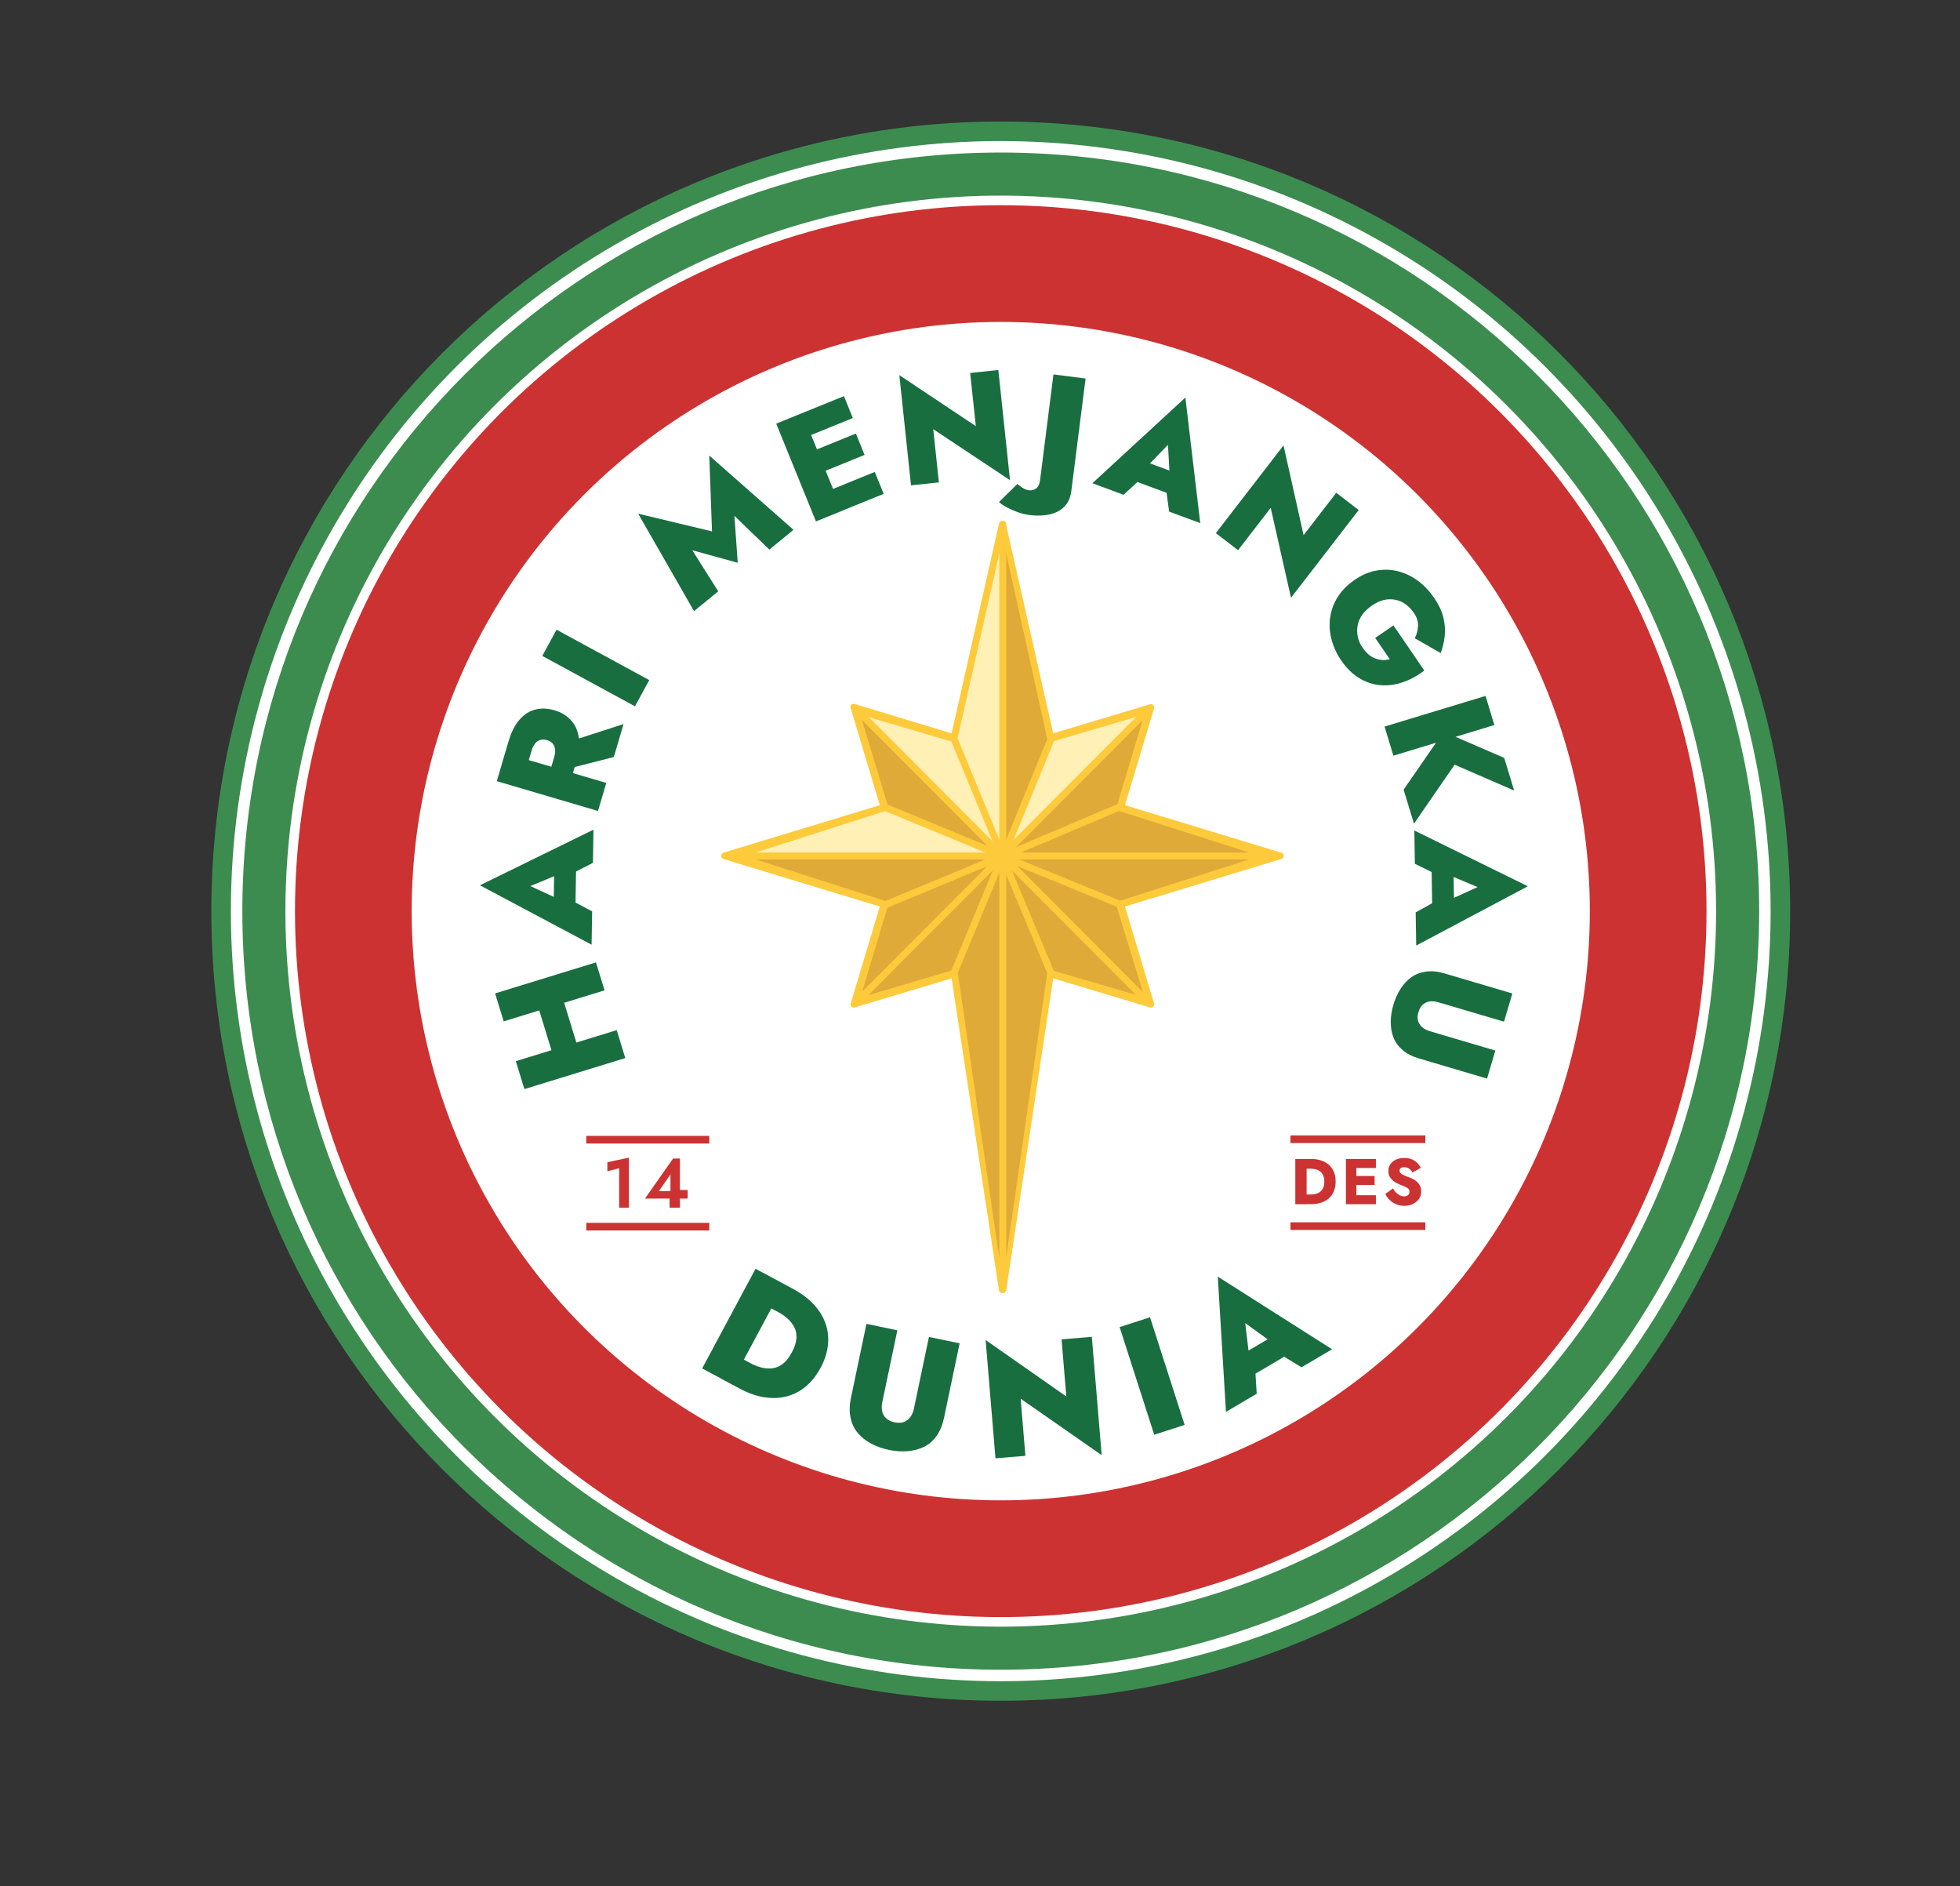 <?xml version="1.0" encoding="UTF-8"?>
<svg id="rtwd_logo" class="source-svg" xmlns="http://www.w3.org/2000/svg" viewBox="0 0 364.11 350.29">
  <rect x="0" y="0" width="364.11" height="350.29" fill="#333333" stroke="none"/>
  <defs>
    <style>
      .cls-1 {
        fill: #fff0b5;
      }

      .cls-2 {
        fill: #196e40;
      }

      .cls-3 {
        fill: #fff;
      }

      .cls-4 {
        fill: #dfaa38;
      }

      .cls-5 {
        fill: #fdca3b;
      }

      .cls-6 {
        fill: #3c8c50;
      }

      .cls-7 {
        fill: #cc3232;
      }
    </style>
  </defs>
  <g>
    <path class="cls-6" d="M185.91,22.57c-80.99,0-146.65,65.66-146.65,146.65s65.66,146.65,146.65,146.65,146.65-65.66,146.65-146.65S266.9,22.57,185.91,22.57Z"/>
    <circle class="cls-3" cx="185.91" cy="169.22" r="143.02"/>
    <path class="cls-6" d="M185.91,28.33c-77.81,0-140.89,63.08-140.89,140.89s63.08,140.89,140.89,140.89,140.89-63.08,140.89-140.89S263.72,28.33,185.91,28.33Z"/>
    <circle class="cls-3" cx="185.91" cy="169.22" r="132.89"/>
    <circle class="cls-7" cx="185.91" cy="169.22" r="131.11"/>
    <circle class="cls-3" cx="185.91" cy="169.22" r="109.43"/>
    <g>
      <polygon class="cls-4" points="186.22 97.93 195.17 137.26 213.18 131.93 208.3 149.85 237.2 158.97 208.22 168.12 213.83 186.61 195.17 180.75 186.22 239.28 177.07 180.84 158.74 186.28 164.1 168.03 135.94 158.98 164.27 150.01 159.15 131.68 177.2 137.11 186.22 97.93"/>
      <polygon class="cls-1" points="186.06 98.65 186.49 160.02 177.04 136.95 186.06 98.65"/>
      <polygon class="cls-1" points="213.46 131.76 186.22 159.26 195.17 137.26 213.46 131.76"/>
      <polygon class="cls-1" points="159.46 131.9 186.52 159.57 177.24 136.95 159.46 131.9"/>
      <polygon class="cls-1" points="135.23 158.67 186.56 159.37 164.04 149.84 135.23 158.67"/>
      <path class="cls-5" d="M237.97,158.35l-28.98-8.81,5.34-17.79c.16-.25.12-.59-.09-.8-.21-.21-.55-.25-.8-.09l-17.79,5.34-8.71-38.56v-.28c0-.36-.29-.64-.64-.64-.02,0-.03,0-.05,0,0,0-.02,0-.03,0-.3,0-.56.21-.63.5l-8.81,38.98-17.67-5.35s-.66-.25-.91,0c-.12.12-.18.27-.19.43-.03.16,0,.33.09.47l5.34,17.79-28.97,8.8s0,0,0,0h-.01s0,0,0,0c-.03,0-.07.02-.1.03,0,0,0,0,0,0-.03.01-.06.03-.09.05,0,0,0,0-.01,0-.03.02-.05.04-.07.06,0,0,0,0-.01.01-.02.02-.04.04-.06.07,0,0,0,0,0,0-.02.02-.04.05-.05.08,0,0,0,0,0,0-.02.03-.03.06-.04.09,0,0,0,0,0,.01-.01.03-.02.06-.02.09,0,0,0,.01,0,.02,0,.03,0,.07,0,.1s0,.07,0,.1c0,0,0,.01,0,.02,0,.03.01.06.02.09,0,0,0,0,0,.01.01.03.02.06.04.09,0,0,0,0,0,0,.02.03.03.05.05.08,0,0,0,0,0,0,.02.02.04.05.06.07,0,0,0,0,.01.01.02.02.05.04.07.06,0,0,0,0,.01,0,.03.02.06.03.09.05,0,0,0,0,0,0,.03.01.07.02.1.03,0,0,0,0,0,0h.01s0,0,0,0l28.97,8.8-5.34,17.79c-.16.25-.12.59.09.8s.55.25.8.09l17.79-5.34,8.81,57.98c.07.29.33.5.63.5,0,0,.02,0,.03,0,.02,0,.03,0,.05,0,.36,0,.64-.29.64-.64h0l8.71-57.84,17.79,5.34c.25.16.59.12.8-.09.21-.21.25-.55.09-.8l-5.34-17.79,28.98-8.81c.29-.07.5-.33.5-.63s-.21-.56-.5-.63ZM232.05,158.33h-42.37l18.2-7.72,24.16,7.72ZM195.77,180.31l-7.77-18.61,22.99,23.06-15.22-4.45ZM176.72,180.25s0,0,0,.01l-15.41,4.57,23.14-23.19-7.72,18.6ZM195.8,137.63l15.27-4.48-22.77,22.82,7.5-18.34ZM207.59,149.34l-18.82,7.98,23.49-23.55-4.67,15.57ZM194.56,137.25l-7.63,18.65v-53.1l7.63,34.46ZM185.64,102.79v53.13l-7.75-18.8,7.75-34.33ZM176.73,137.7l7.64,18.53-22.92-23.01,15.28,4.49ZM160.09,133.67l23.33,23.42-18.53-7.66-4.79-15.76ZM164.43,150.64l18.61,7.69h-42.67l24.06-7.69ZM140.37,159.62h42.68l-18.55,7.71-24.13-7.71ZM164.85,168.58l18.54-7.7-23.2,23.25,4.66-15.55ZM177.88,180.31c.01.48.02.45.03.43l7.73-18.62v71.54l-7.76-53.35ZM186.93,162.48l7.62,18.25-7.62,52.73v-70.98ZM212.31,184.25l-23.31-23.38,18.46,7.53,4.85,15.85ZM208.12,167.28l-18.78-7.66h42.7l-23.92,7.66Z"/>
    </g>
  </g>
  <g>
    <path class="cls-2" d="M91.97,184.5l18.74-5.76,1.6,5.19-18.74,5.76-1.59-5.19ZM95.83,197.08l18.74-5.76,1.59,5.19-18.74,5.76-1.6-5.19ZM103.65,198.98l-4.48-14.59,4.63-1.42,4.48,14.59-4.63,1.42Z"/>
    <path class="cls-2" d="M104.32,167.24l1.26-.32,4.42,2.34-.1,6.19-20.74-11.03,21.09-10.33-.1,6.16-4.29,2.2-1.39-.36-5.95,2.48,5.81,2.67ZM102.83,169.6l.16-10.05,4.06-.1-.17,10.36-4.06-.21Z"/>
    <path class="cls-2" d="M93.83,139.87l18.8,5.54-1.54,5.21-18.8-5.54,1.54-5.21ZM93.27,141.74l1.2-4.05c.51-1.72,1.19-3.07,2.06-4.05.86-.98,1.85-1.6,2.96-1.87,1.11-.27,2.29-.21,3.54.15,1.18.35,2.17.94,2.97,1.77.8.83,1.3,1.89,1.51,3.19s.06,2.81-.44,4.53l-1.2,4.05-4-1.18,1.07-3.63c.16-.55.22-1.05.17-1.48-.05-.43-.19-.79-.44-1.08-.25-.29-.61-.5-1.09-.64-.41-.12-.81-.13-1.19-.03-.38.1-.71.32-.98.66-.27.34-.49.78-.66,1.34l-1.07,3.62-4.4-1.3ZM105.91,137.68l9.93-3.2-1.81,6.12-9.72,2.48,1.59-5.4Z"/>
    <path class="cls-2" d="M103.39,116.95l17.22,9.36-2.65,4.87-17.22-9.36,2.65-4.87Z"/>
    <path class="cls-2" d="M133.42,109.83l-4.49,3.67-10.38-18.1,13.72,3.29-.51-14.08,15.65,13.79-4.49,3.67-6.49-6.27.62,8.72-8.44-2.32,4.82,7.63Z"/>
    <path class="cls-2" d="M149.03,76.72l7.38,18.16-4.83,1.96-7.38-18.16,4.82-1.96ZM147.65,77.28l9.13-3.71,1.65,4.07-9.13,3.71-1.65-4.07ZM150.39,84.02l8.61-3.5,1.61,3.97-8.61,3.5-1.61-3.97ZM153.38,91.36l9.13-3.71,1.65,4.07-9.13,3.71-1.65-4.07Z"/>
    <path class="cls-2" d="M185.46,68.71l2.17,20.47-14.26-9.47,1.05,9.88-5.18.55-2.17-20.47,14.21,9.48-1.05-9.88,5.23-.55Z"/>
    <path class="cls-2" d="M190.01,90.63c.37.23.75.38,1.16.43.43.05.85-.05,1.27-.32.42-.27.68-.81.78-1.62l2.48-19.58,5.97.76-2.65,20.89c-.13,1-.43,1.81-.9,2.44s-1.06,1.11-1.76,1.44c-.7.33-1.49.54-2.38.63-.89.09-1.79.07-2.72-.05-.8-.1-1.55-.29-2.26-.55-.71-.27-1.36-.56-1.95-.87-.59-.31-1.08-.64-1.47-.99l3.42-3.35c.3.26.64.51,1.01.75Z"/>
    <path class="cls-2" d="M212.52,87.2l-.12,1.3-3.67,3.39-5.8-2.14,17.28-15.92,2.76,23.32-5.78-2.13-.65-4.78.8-1.2-.37-6.43-4.44,4.6ZM210.79,85.01l9.43,3.48-1.25,3.87-9.72-3.59,1.54-3.76Z"/>
    <path class="cls-2" d="M252.4,94.73l-12.57,16.29-3.77-16.7-6.07,7.87-4.12-3.18,12.57-16.29,3.73,16.67,6.07-7.87,4.17,3.21Z"/>
    <path class="cls-2" d="M258.85,116.14l5.74,8.39c-1.27.98-2.61,1.71-4.02,2.19-1.41.48-2.79.65-4.17.53-1.37-.12-2.68-.56-3.92-1.32s-2.34-1.83-3.3-3.24c-.89-1.29-1.5-2.64-1.85-4.04s-.42-2.77-.21-4.1c.21-1.33.68-2.58,1.43-3.74.74-1.16,1.77-2.2,3.1-3.11,1.32-.91,2.67-1.49,4.02-1.73,1.36-.25,2.69-.21,4.02.12,1.32.33,2.56.92,3.71,1.77,1.15.85,2.18,1.94,3.08,3.27.82,1.2,1.37,2.38,1.65,3.53.28,1.15.37,2.29.26,3.4-.11,1.11-.36,2.19-.76,3.23l-4.8-2.75c.36-.72.56-1.49.6-2.29s-.23-1.63-.81-2.48c-.42-.62-.92-1.13-1.49-1.54-.58-.41-1.2-.69-1.88-.83s-1.38-.14-2.11.02c-.73.16-1.48.5-2.25,1.03-.76.52-1.35,1.08-1.8,1.69-.44.61-.73,1.27-.87,1.97-.14.71-.13,1.42.01,2.13s.44,1.39.89,2.04c.38.55.77.99,1.17,1.31.4.32.82.56,1.25.72s.88.25,1.32.27.88-.03,1.33-.13l-2.72-3.97,3.37-2.31Z"/>
    <path class="cls-2" d="M277.6,134.66l-18.75,5.69-1.64-5.41,18.76-5.69,1.64,5.41ZM281.29,146.83l-11.06-4.81-7.56,10.96-1.92-6.32,7.44-10.77,11.25,4.87,1.85,6.08Z"/>
    <path class="cls-2" d="M268.58,162.27l-1.25.36-4.49-2.2-.1-6.19,21.09,10.36-20.74,11.01-.1-6.16,4.22-2.34,1.41.31,5.87-2.67-5.89-2.48ZM269.99,159.87l.16,10.05-4.06.23-.17-10.36,4.06.07Z"/>
    <path class="cls-2" d="M279.37,189.74l-12.22-3.61c-.56-.16-1.08-.21-1.56-.14s-.91.27-1.27.59c-.36.32-.63.8-.82,1.42-.18.61-.21,1.14-.07,1.58.13.45.38.84.75,1.17.37.33.83.58,1.39.75l12.22,3.61-1.54,5.21-12.62-3.73c-1.25-.37-2.28-.89-3.07-1.57s-1.36-1.45-1.7-2.34c-.34-.89-.51-1.85-.5-2.89,0-1.04.17-2.1.49-3.17.33-1.13.78-2.12,1.34-2.99.56-.87,1.22-1.58,1.99-2.13.77-.55,1.67-.9,2.71-1.05,1.04-.15,2.18-.04,3.44.33l12.62,3.73-1.55,5.24Z"/>
  </g>
  <g>
    <path class="cls-2" d="M145.7,238.5l-9.92,18.51-5.34-2.86,9.92-18.51,5.34,2.86ZM133.95,256.04l2.41-4.5,3.2,1.71c.6.32,1.24.57,1.92.74.68.17,1.35.21,2.02.13s1.31-.36,1.92-.82c.61-.47,1.17-1.17,1.68-2.13.51-.95.79-1.82.85-2.59.05-.78-.07-1.46-.38-2.06-.31-.59-.72-1.13-1.24-1.6-.52-.47-1.08-.87-1.68-1.19l-3.2-1.71,2.41-4.5,3.44,1.84c1.55.83,2.83,1.79,3.85,2.88,1.02,1.09,1.75,2.27,2.2,3.54.45,1.28.6,2.61.46,4.01-.15,1.4-.6,2.81-1.37,4.24-.77,1.43-1.69,2.59-2.77,3.49-1.08.9-2.28,1.51-3.59,1.84-1.31.33-2.7.37-4.17.13-1.47-.24-2.98-.78-4.53-1.61l-3.44-1.84Z"/>
    <path class="cls-2" d="M166.7,247.07l-2.8,13.36c-.13.61-.13,1.17-.02,1.68s.36.95.74,1.3.91.6,1.59.75c.67.14,1.23.12,1.7-.06.47-.18.86-.48,1.18-.9s.55-.94.68-1.54l2.8-13.36,5.7,1.19-2.89,13.8c-.29,1.37-.76,2.51-1.41,3.42-.65.91-1.43,1.58-2.35,2.02-.92.44-1.94.7-3.05.79s-2.25,0-3.43-.24c-1.23-.26-2.34-.65-3.31-1.17-.97-.52-1.79-1.17-2.45-1.94-.66-.77-1.11-1.7-1.36-2.8-.25-1.09-.23-2.33.05-3.7l2.89-13.8,5.73,1.2Z"/>
    <path class="cls-2" d="M202.83,248.29l1.83,21.97-15.05-10.49.88,10.61-5.56.46-1.83-21.97,14.99,10.49-.88-10.61,5.62-.47Z"/>
    <path class="cls-2" d="M213.64,244.65l6.43,19.99-5.65,1.82-6.43-19.99,5.65-1.82Z"/>
    <path class="cls-2" d="M232.13,252.53l1,.98.33,5.34-5.71,3.37-1.52-25.12,21.23,13.49-5.68,3.35-4.41-2.69-.45-1.47-5.59-4.05.81,6.8ZM229.14,252.48l9.28-5.47,2.37,3.65-9.56,5.64-2.08-3.82Z"/>
  </g>
  <g>
    <g>
      <rect class="cls-7" x="108.91" y="210.96" width="22.85" height="1.42"/>
      <rect class="cls-7" x="108.91" y="227.11" width="22.85" height="1.42"/>
    </g>
    <path class="cls-7" d="M112.82,215.85l4.01-.85v9.29h-1.81v-7.33l-2.19.57v-1.68Z"/>
    <path class="cls-7" d="M125.04,215.16h1.27v9.13h-1.92v-2.3l.16-.14v-3.72l-2.15,3.08h3.26l.22-.2h1.87v1.59h-7.93l5.23-7.45Z"/>
  </g>
  <g>
    <g>
      <rect class="cls-7" x="239.73" y="210.87" width="25.06" height="1.42"/>
      <rect class="cls-7" x="239.73" y="227.01" width="25.06" height="1.42"/>
    </g>
    <g>
      <path class="cls-7" d="M242.73,215.25v8.4h-2.1v-8.4h2.1ZM241.96,223.65v-1.81h1.6c.32,0,.63-.04.92-.12s.56-.21.79-.4c.23-.18.41-.43.55-.74.14-.31.2-.69.2-1.13s-.07-.83-.2-1.13-.32-.55-.55-.74c-.23-.18-.49-.32-.79-.4s-.6-.12-.92-.12h-1.6v-1.81h1.66c.69,0,1.31.1,1.87.29.56.2,1.03.47,1.42.83.39.36.69.8.9,1.31s.31,1.1.31,1.76-.1,1.24-.31,1.76c-.21.52-.51.95-.9,1.31-.39.36-.87.64-1.42.83s-1.18.29-1.87.29h-1.66Z"/>
      <path class="cls-7" d="M251.97,215.25v8.4h-1.94v-8.4h1.94ZM251.36,215.25h4.24v1.67h-4.24v-1.67ZM251.36,218.41h4v1.66h-4v-1.66ZM251.36,221.98h4.24v1.67h-4.24v-1.67Z"/>
      <path class="cls-7" d="M259.35,221.48c.21.22.44.39.69.52.25.12.52.19.81.19.19,0,.37-.03.52-.1.16-.07.27-.16.35-.29s.12-.27.12-.44c0-.21-.05-.38-.16-.52-.1-.14-.28-.26-.53-.38-.25-.12-.57-.25-.97-.41-.21-.08-.44-.18-.7-.31-.26-.13-.5-.29-.74-.5s-.43-.45-.59-.73c-.16-.28-.23-.63-.23-1.05,0-.5.13-.92.39-1.28.26-.36.61-.64,1.06-.83.45-.19.94-.29,1.49-.29s1.04.09,1.45.27c.41.18.75.41,1.02.7.27.28.48.57.62.86l-1.55.86c-.11-.2-.25-.38-.41-.53-.16-.15-.33-.27-.52-.34-.19-.08-.39-.11-.59-.11s-.36.03-.49.08c-.13.05-.23.13-.29.22-.07.1-.1.21-.1.34,0,.15.04.29.13.4.08.12.21.22.37.31s.36.18.59.28c.23.1.49.19.77.29.29.11.57.24.83.39.26.15.49.33.68.53s.35.45.47.73.17.59.17.94c0,.43-.09.81-.26,1.14s-.41.6-.7.83-.63.4-1,.52c-.37.12-.76.18-1.16.18-.54,0-1.05-.1-1.52-.3-.47-.2-.87-.46-1.22-.79-.34-.33-.61-.7-.79-1.13l1.42-1.01c.17.3.36.57.56.79Z"/>
    </g>
  </g>
</svg>